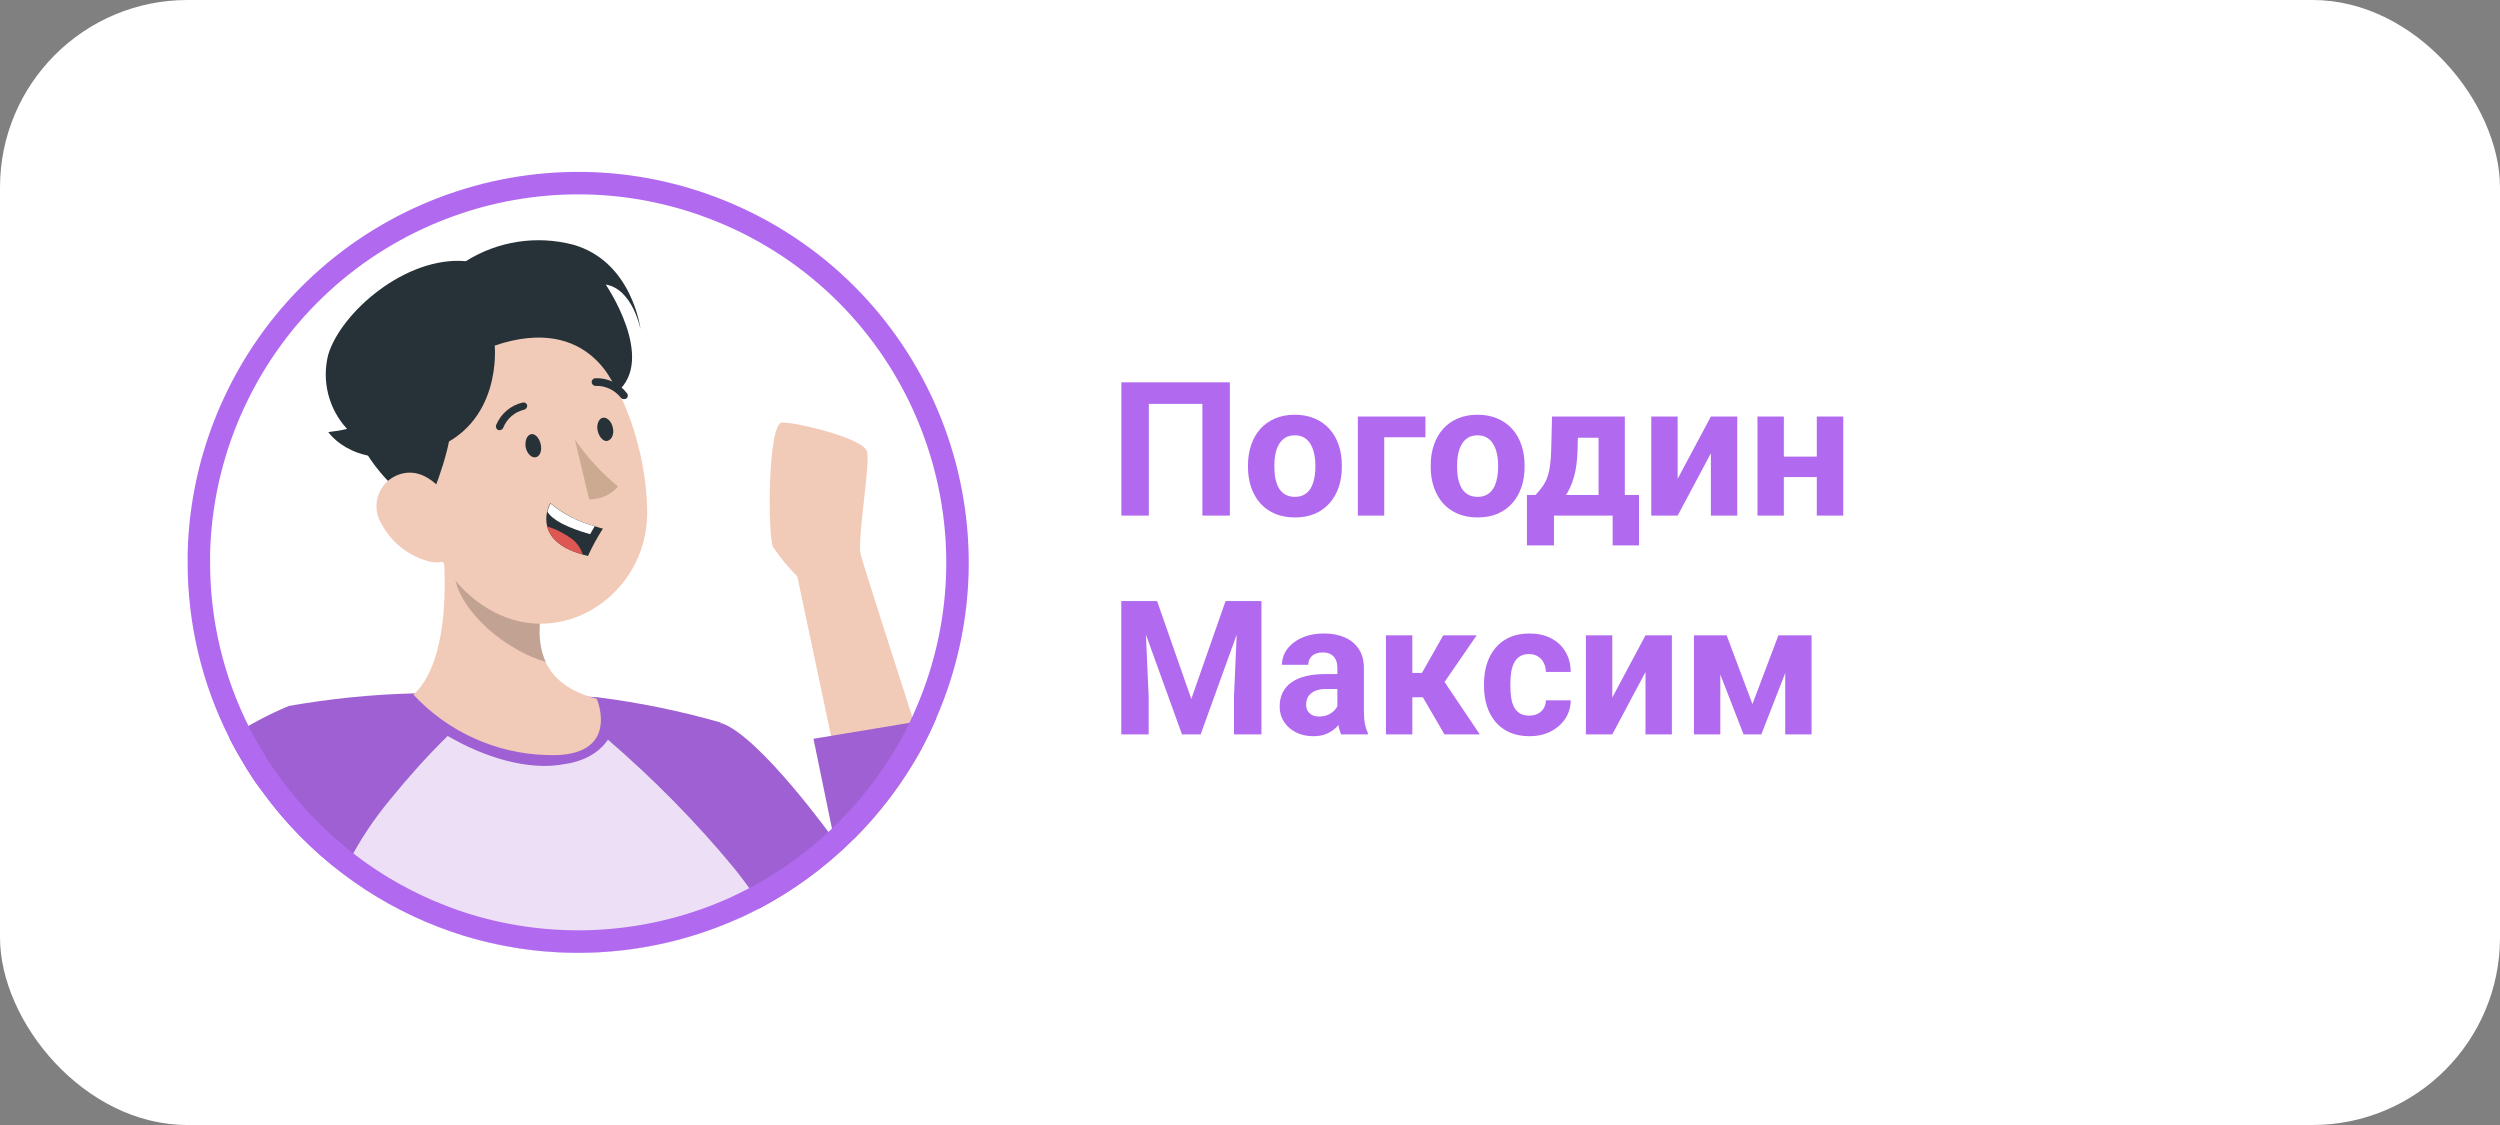 <?xml version="1.0" encoding="UTF-8"?> <svg xmlns="http://www.w3.org/2000/svg" width="160" height="72" viewBox="0 0 160 72" fill="none"><rect x="0" y="0" width="160" height="72" fill="#808080" stroke="none"/><rect width="160" height="72" rx="12" fill="white"></rect><g clip-path="url(#clip0_17_17512)"><path d="M49.481 35.015C49.934 35.691 50.452 36.316 51.028 36.892L53.185 47.094L54.623 53.752C56.37 52.02 57.852 50.042 59.031 47.885C58.859 47.346 58.672 46.792 58.492 46.217C56.967 41.486 55.213 36.014 55.083 35.475C54.853 34.512 55.695 29.781 55.5 28.918C55.306 28.055 50.992 27.027 50.057 27.041C49.122 27.055 49.129 34.397 49.481 35.015Z" fill="#F2CAB8"></path><path d="M46.109 46.26V46.296L47.015 55.593L47.331 58.771C47.734 58.584 48.137 58.382 48.532 58.181C52.962 55.859 56.601 52.278 58.995 47.885C59.326 47.274 59.635 46.627 59.916 45.98L58.477 46.217L53.199 47.094L52.063 47.281L53.393 53.752C53.393 53.752 48.539 46.986 46.109 46.26Z" fill="#9E60D2"></path><path d="M14.676 47.223C15.014 47.899 15.395 48.553 15.784 49.193C16.093 49.69 16.416 50.178 16.769 50.631C18.229 52.652 19.991 54.442 21.982 55.945C22.436 56.297 22.903 56.614 23.385 56.937C25.326 58.203 27.433 59.188 29.648 59.878C35.487 61.668 41.772 61.266 47.338 58.749C47.741 58.562 48.144 58.361 48.539 58.159C48.029 54.14 47.216 50.171 46.116 46.274V46.238C43.527 45.498 40.881 44.958 38.206 44.62H38.076C34.229 44.311 30.367 44.232 26.506 44.376C23.816 44.441 21.134 44.714 18.488 45.181C17.157 45.735 15.877 46.418 14.676 47.223Z" fill="#9E60D2"></path><path opacity="0.8" d="M21.982 55.967C22.436 56.319 22.903 56.636 23.385 56.959C25.326 58.225 27.433 59.21 29.648 59.9C35.487 61.69 41.772 61.288 47.338 58.771C47.741 58.584 48.144 58.383 48.539 58.182C48.503 57.966 48.475 57.764 48.446 57.563C48 56.88 47.518 56.226 47.008 55.593C44.57 52.631 41.814 49.841 38.908 47.339C38.309 48.238 37.221 48.761 36.149 48.898C33.791 49.365 30.91 48.429 28.652 47.099C27.271 48.465 26.196 49.669 24.967 51.171C23.946 52.401 23.054 53.738 22.313 55.162C22.198 55.442 22.083 55.715 21.982 55.967Z" fill="white"></path><path d="M26.462 44.462C28.67 46.835 31.734 48.23 34.977 48.323C39.816 48.539 38.198 44.728 38.198 44.728C36.422 44.261 35.437 43.434 34.941 42.42C34.315 41.112 34.495 39.501 34.898 37.919L34.984 37.589L27.908 31.29C28.562 35.029 29.152 41.96 26.462 44.462Z" fill="#F2CAB8"></path><path opacity="0.2" d="M29.073 36.798C29.447 39.228 32.402 41.615 34.941 42.37C34.315 41.062 34.495 39.451 34.898 37.869L29.037 33.383C28.836 34.512 28.843 35.669 29.073 36.798Z" fill="black"></path><path d="M33.654 23.065C31.978 24.956 33.495 27.055 39.026 29.536C40.27 26.66 39.378 21.864 37.587 21.066C35.797 20.268 35.121 21.454 33.654 23.065Z" fill="#263238"></path><path d="M25.887 29.069C27.376 33.98 28.002 36.92 31.115 38.883C35.804 41.824 41.413 38.092 41.42 32.836C41.42 28.12 38.997 20.886 33.654 20.067C29.842 19.463 26.261 22.058 25.65 25.869C25.485 26.941 25.564 28.033 25.887 29.069Z" fill="#F2CAB8"></path><path d="M33.647 28.644C33.74 29.047 34.035 29.328 34.301 29.263C34.567 29.198 34.696 28.824 34.603 28.421C34.509 28.019 34.222 27.702 33.956 27.796C33.69 27.889 33.582 28.27 33.647 28.644Z" fill="#263238"></path><path d="M38.256 27.587C38.349 27.99 38.644 28.307 38.91 28.206C39.176 28.105 39.313 27.767 39.22 27.357C39.126 26.948 38.824 26.674 38.565 26.739C38.306 26.804 38.155 27.206 38.256 27.587Z" fill="#263238"></path><path d="M36.796 28.134C37.573 29.263 38.501 30.27 39.558 31.14C39.09 31.672 38.414 31.974 37.702 31.959L36.796 28.134Z" fill="#CCAA92"></path><path d="M32.043 27.523C31.993 27.537 31.935 27.537 31.885 27.523C31.762 27.465 31.705 27.321 31.755 27.199C32.057 26.473 32.69 25.933 33.46 25.761C33.589 25.732 33.711 25.811 33.74 25.941C33.754 26.07 33.668 26.192 33.539 26.221C32.935 26.365 32.438 26.796 32.208 27.372C32.179 27.444 32.115 27.501 32.043 27.523Z" fill="#263238"></path><path d="M39.982 25.538C39.889 25.559 39.795 25.524 39.73 25.452C39.349 24.963 38.76 24.682 38.141 24.697C38.004 24.711 37.882 24.61 37.868 24.474C37.853 24.344 37.954 24.222 38.084 24.208C38.874 24.172 39.63 24.524 40.111 25.15C40.205 25.243 40.205 25.394 40.111 25.488C40.075 25.516 40.032 25.538 39.982 25.538Z" fill="#263238"></path><path d="M26.837 24.194C29.354 24.438 29.663 27.012 27.29 32.585C24.413 31.305 21.81 27.192 22.579 25.395C23.349 23.597 24.629 23.978 26.837 24.194Z" fill="#263238"></path><path d="M24.463 33.613C25.089 34.742 26.146 35.569 27.39 35.914C29.037 36.36 29.849 34.886 29.382 33.34C28.958 31.945 27.591 30.032 25.945 30.269C24.765 30.434 23.946 31.528 24.118 32.707C24.161 33.031 24.284 33.34 24.463 33.606V33.613Z" fill="#F2CAB8"></path><path d="M31.662 22.116C31.662 22.116 32.187 27.278 27.484 28.81C22.781 30.341 21.012 27.652 21.012 27.652C21.414 27.609 21.817 27.544 22.213 27.451C21.033 26.178 20.58 24.388 21.005 22.705C21.803 20.016 25.959 16.371 29.814 16.716C31.856 15.429 34.344 15.048 36.681 15.659C40.485 16.737 40.996 21.087 40.996 21.087C40.996 21.087 40.5 18.499 38.767 18.211C38.767 18.211 42.024 22.971 39.486 25.099C39.464 25.049 37.861 20.016 31.662 22.116Z" fill="#263238"></path><path d="M38.587 33.829C38.227 34.39 37.904 34.979 37.63 35.583L37.292 35.49C35.754 35.058 35.185 34.346 35.02 33.692C34.941 33.376 34.941 33.038 35.02 32.721C35.063 32.541 35.128 32.362 35.214 32.196C36.041 32.887 37.005 33.39 38.047 33.67C38.342 33.778 38.587 33.829 38.587 33.829Z" fill="#263238"></path><path d="M38.062 33.677L37.767 34.188C36.329 33.778 35.365 33.296 35.034 32.75C35.078 32.57 35.142 32.39 35.229 32.225C36.056 32.908 37.026 33.404 38.062 33.677Z" fill="white"></path><path d="M37.292 35.489C35.754 35.058 35.185 34.346 35.02 33.691C35.603 33.871 36.142 34.152 36.631 34.511C36.947 34.763 37.177 35.101 37.292 35.489Z" fill="#DE5753"></path><path d="M46.671 13.737C34.564 8.478 20.521 13.857 14.989 25.757L14.731 26.328C13.477 29.213 12.798 32.31 12.727 35.447V36.007C12.727 39.792 13.608 43.52 15.318 46.898L15.319 46.901C15.643 47.549 16.011 48.182 16.395 48.813C16.698 49.3 17.006 49.766 17.337 50.19L17.345 50.2L17.352 50.21C18.769 52.171 20.48 53.911 22.416 55.371L22.424 55.377C22.855 55.712 23.303 56.015 23.786 56.34C25.668 57.565 27.711 58.52 29.859 59.19C35.354 60.875 41.254 60.561 46.533 58.317L47.042 58.094C47.235 58.004 47.43 57.91 47.624 57.815L48.213 57.519C52.379 55.333 55.824 52.001 58.149 47.917L58.371 47.52C58.69 46.93 58.99 46.303 59.264 45.672V45.671C64.606 33.381 58.97 19.079 46.671 13.737Z" stroke="#B169EF" stroke-width="1.438"></path></g><path d="M78.711 24.469V33H76.953V25.846H73.525V33H71.768V24.469H78.711ZM79.871 29.895V29.771C79.871 29.307 79.938 28.879 80.07 28.488C80.203 28.094 80.397 27.752 80.65 27.463C80.904 27.174 81.217 26.949 81.588 26.789C81.959 26.625 82.385 26.543 82.865 26.543C83.346 26.543 83.773 26.625 84.148 26.789C84.523 26.949 84.838 27.174 85.092 27.463C85.35 27.752 85.545 28.094 85.678 28.488C85.811 28.879 85.877 29.307 85.877 29.771V29.895C85.877 30.355 85.811 30.783 85.678 31.178C85.545 31.568 85.35 31.91 85.092 32.203C84.838 32.492 84.525 32.717 84.154 32.877C83.783 33.037 83.357 33.117 82.877 33.117C82.397 33.117 81.969 33.037 81.594 32.877C81.223 32.717 80.908 32.492 80.65 32.203C80.397 31.91 80.203 31.568 80.07 31.178C79.938 30.783 79.871 30.355 79.871 29.895ZM81.559 29.771V29.895C81.559 30.16 81.582 30.408 81.629 30.639C81.676 30.869 81.75 31.072 81.852 31.248C81.957 31.42 82.094 31.555 82.262 31.652C82.43 31.75 82.635 31.799 82.877 31.799C83.111 31.799 83.312 31.75 83.481 31.652C83.648 31.555 83.783 31.42 83.885 31.248C83.986 31.072 84.061 30.869 84.107 30.639C84.158 30.408 84.184 30.16 84.184 29.895V29.771C84.184 29.514 84.158 29.271 84.107 29.045C84.061 28.814 83.984 28.611 83.879 28.436C83.777 28.256 83.643 28.115 83.475 28.014C83.307 27.912 83.103 27.861 82.865 27.861C82.627 27.861 82.424 27.912 82.256 28.014C82.092 28.115 81.957 28.256 81.852 28.436C81.75 28.611 81.676 28.814 81.629 29.045C81.582 29.271 81.559 29.514 81.559 29.771ZM91.227 26.66V27.984H88.59V33H86.902V26.66H91.227ZM91.566 29.895V29.771C91.566 29.307 91.633 28.879 91.766 28.488C91.898 28.094 92.092 27.752 92.346 27.463C92.6 27.174 92.912 26.949 93.283 26.789C93.654 26.625 94.08 26.543 94.561 26.543C95.041 26.543 95.469 26.625 95.844 26.789C96.219 26.949 96.533 27.174 96.787 27.463C97.045 27.752 97.24 28.094 97.373 28.488C97.506 28.879 97.572 29.307 97.572 29.771V29.895C97.572 30.355 97.506 30.783 97.373 31.178C97.24 31.568 97.045 31.91 96.787 32.203C96.533 32.492 96.221 32.717 95.85 32.877C95.478 33.037 95.053 33.117 94.572 33.117C94.092 33.117 93.664 33.037 93.289 32.877C92.918 32.717 92.603 32.492 92.346 32.203C92.092 31.91 91.898 31.568 91.766 31.178C91.633 30.783 91.566 30.355 91.566 29.895ZM93.254 29.771V29.895C93.254 30.16 93.277 30.408 93.324 30.639C93.371 30.869 93.445 31.072 93.547 31.248C93.652 31.42 93.789 31.555 93.957 31.652C94.125 31.75 94.33 31.799 94.572 31.799C94.807 31.799 95.008 31.75 95.176 31.652C95.344 31.555 95.478 31.42 95.58 31.248C95.682 31.072 95.756 30.869 95.803 30.639C95.853 30.408 95.879 30.16 95.879 29.895V29.771C95.879 29.514 95.853 29.271 95.803 29.045C95.756 28.814 95.68 28.611 95.574 28.436C95.473 28.256 95.338 28.115 95.17 28.014C95.002 27.912 94.799 27.861 94.561 27.861C94.322 27.861 94.119 27.912 93.951 28.014C93.787 28.115 93.652 28.256 93.547 28.436C93.445 28.611 93.371 28.814 93.324 29.045C93.277 29.271 93.254 29.514 93.254 29.771ZM99.33 26.66H101.018L100.965 28.781C100.949 29.461 100.871 30.045 100.73 30.533C100.59 31.021 100.402 31.432 100.168 31.764C99.934 32.096 99.666 32.361 99.365 32.56C99.068 32.756 98.756 32.902 98.428 33H98.111L98.094 31.699L98.269 31.682C98.469 31.475 98.633 31.273 98.762 31.078C98.891 30.879 98.99 30.67 99.061 30.451C99.131 30.232 99.182 29.988 99.213 29.719C99.248 29.449 99.269 29.137 99.277 28.781L99.33 26.66ZM99.787 26.66H103.988V33H102.307V28.014H99.787V26.66ZM97.725 31.682H104.896V34.904H103.209V33H99.453V34.904H97.725V31.682ZM107.369 30.645L109.496 26.66H111.184V33H109.496V29.01L107.369 33H105.682V26.66H107.369V30.645ZM116.826 29.221V30.533H113.604V29.221H116.826ZM114.166 26.66V33H112.479V26.66H114.166ZM117.969 26.66V33H116.275V26.66H117.969ZM72.564 38.469H74.053L76.244 44.732L78.436 38.469H79.924L76.842 47H75.647L72.564 38.469ZM71.762 38.469H73.244L73.514 44.574V47H71.762V38.469ZM79.244 38.469H80.732V47H78.975V44.574L79.244 38.469ZM85.59 45.57V42.746C85.59 42.543 85.557 42.369 85.49 42.225C85.424 42.076 85.32 41.961 85.18 41.879C85.043 41.797 84.865 41.756 84.647 41.756C84.459 41.756 84.297 41.789 84.16 41.855C84.023 41.918 83.918 42.01 83.844 42.131C83.769 42.248 83.732 42.387 83.732 42.547H82.045C82.045 42.277 82.107 42.022 82.232 41.779C82.357 41.537 82.539 41.324 82.777 41.141C83.016 40.953 83.299 40.807 83.627 40.701C83.959 40.596 84.33 40.543 84.74 40.543C85.232 40.543 85.67 40.625 86.053 40.789C86.436 40.953 86.736 41.199 86.955 41.527C87.178 41.855 87.289 42.266 87.289 42.758V45.471C87.289 45.818 87.311 46.103 87.353 46.326C87.397 46.545 87.459 46.736 87.541 46.9V47H85.836C85.754 46.828 85.691 46.613 85.648 46.355C85.609 46.094 85.59 45.832 85.59 45.57ZM85.812 43.139L85.824 44.094H84.881C84.658 44.094 84.465 44.119 84.301 44.17C84.137 44.221 84.002 44.293 83.897 44.387C83.791 44.477 83.713 44.582 83.662 44.703C83.615 44.824 83.592 44.957 83.592 45.102C83.592 45.246 83.625 45.377 83.691 45.494C83.758 45.607 83.853 45.697 83.978 45.764C84.103 45.826 84.25 45.857 84.418 45.857C84.672 45.857 84.893 45.807 85.08 45.705C85.268 45.603 85.412 45.478 85.514 45.33C85.619 45.182 85.674 45.041 85.678 44.908L86.123 45.623C86.061 45.783 85.975 45.949 85.865 46.121C85.76 46.293 85.625 46.455 85.461 46.607C85.297 46.756 85.1 46.879 84.869 46.977C84.639 47.07 84.365 47.117 84.049 47.117C83.647 47.117 83.281 47.037 82.953 46.877C82.629 46.713 82.371 46.488 82.18 46.203C81.992 45.914 81.898 45.586 81.898 45.219C81.898 44.887 81.961 44.592 82.086 44.334C82.211 44.076 82.394 43.859 82.637 43.684C82.883 43.504 83.189 43.369 83.557 43.279C83.924 43.185 84.35 43.139 84.834 43.139H85.812ZM90.389 40.66V47H88.701V40.66H90.389ZM94.508 40.66L91.777 44.627H90.09L89.885 43.068H91.004L92.369 40.66H94.508ZM92.445 47L90.887 44.322L92.357 43.508L94.707 47H92.445ZM97.865 45.799C98.072 45.799 98.256 45.76 98.416 45.682C98.576 45.6 98.701 45.486 98.791 45.342C98.885 45.193 98.934 45.02 98.938 44.82H100.525C100.521 45.266 100.402 45.662 100.168 46.01C99.934 46.353 99.619 46.625 99.225 46.824C98.83 47.02 98.389 47.117 97.9 47.117C97.408 47.117 96.978 47.035 96.611 46.871C96.248 46.707 95.945 46.48 95.703 46.191C95.461 45.898 95.279 45.559 95.158 45.172C95.037 44.781 94.977 44.363 94.977 43.918V43.748C94.977 43.299 95.037 42.881 95.158 42.494C95.279 42.103 95.461 41.764 95.703 41.475C95.945 41.182 96.248 40.953 96.611 40.789C96.975 40.625 97.4 40.543 97.889 40.543C98.408 40.543 98.863 40.643 99.254 40.842C99.648 41.041 99.957 41.326 100.18 41.697C100.406 42.065 100.521 42.5 100.525 43.004H98.938C98.934 42.793 98.889 42.602 98.803 42.43C98.721 42.258 98.6 42.121 98.439 42.02C98.283 41.914 98.09 41.861 97.859 41.861C97.613 41.861 97.412 41.914 97.256 42.02C97.1 42.121 96.978 42.262 96.893 42.441C96.807 42.617 96.746 42.818 96.711 43.045C96.68 43.268 96.664 43.502 96.664 43.748V43.918C96.664 44.164 96.68 44.4 96.711 44.627C96.742 44.853 96.801 45.055 96.887 45.23C96.977 45.406 97.1 45.545 97.256 45.647C97.412 45.748 97.615 45.799 97.865 45.799ZM103.186 44.645L105.312 40.66H107V47H105.312V43.01L103.186 47H101.498V40.66H103.186V44.645ZM112.156 45.06L113.82 40.66H115.197L112.725 47H111.588L109.127 40.66H110.504L112.156 45.06ZM110.1 40.66V47H108.412V40.66H110.1ZM114.254 47V40.66H115.941V47H114.254Z" fill="#B169EF"></path><defs><clipPath id="clip0_17_17512"><rect width="50" height="50" fill="white" transform="translate(12 11)"></rect></clipPath></defs></svg> 